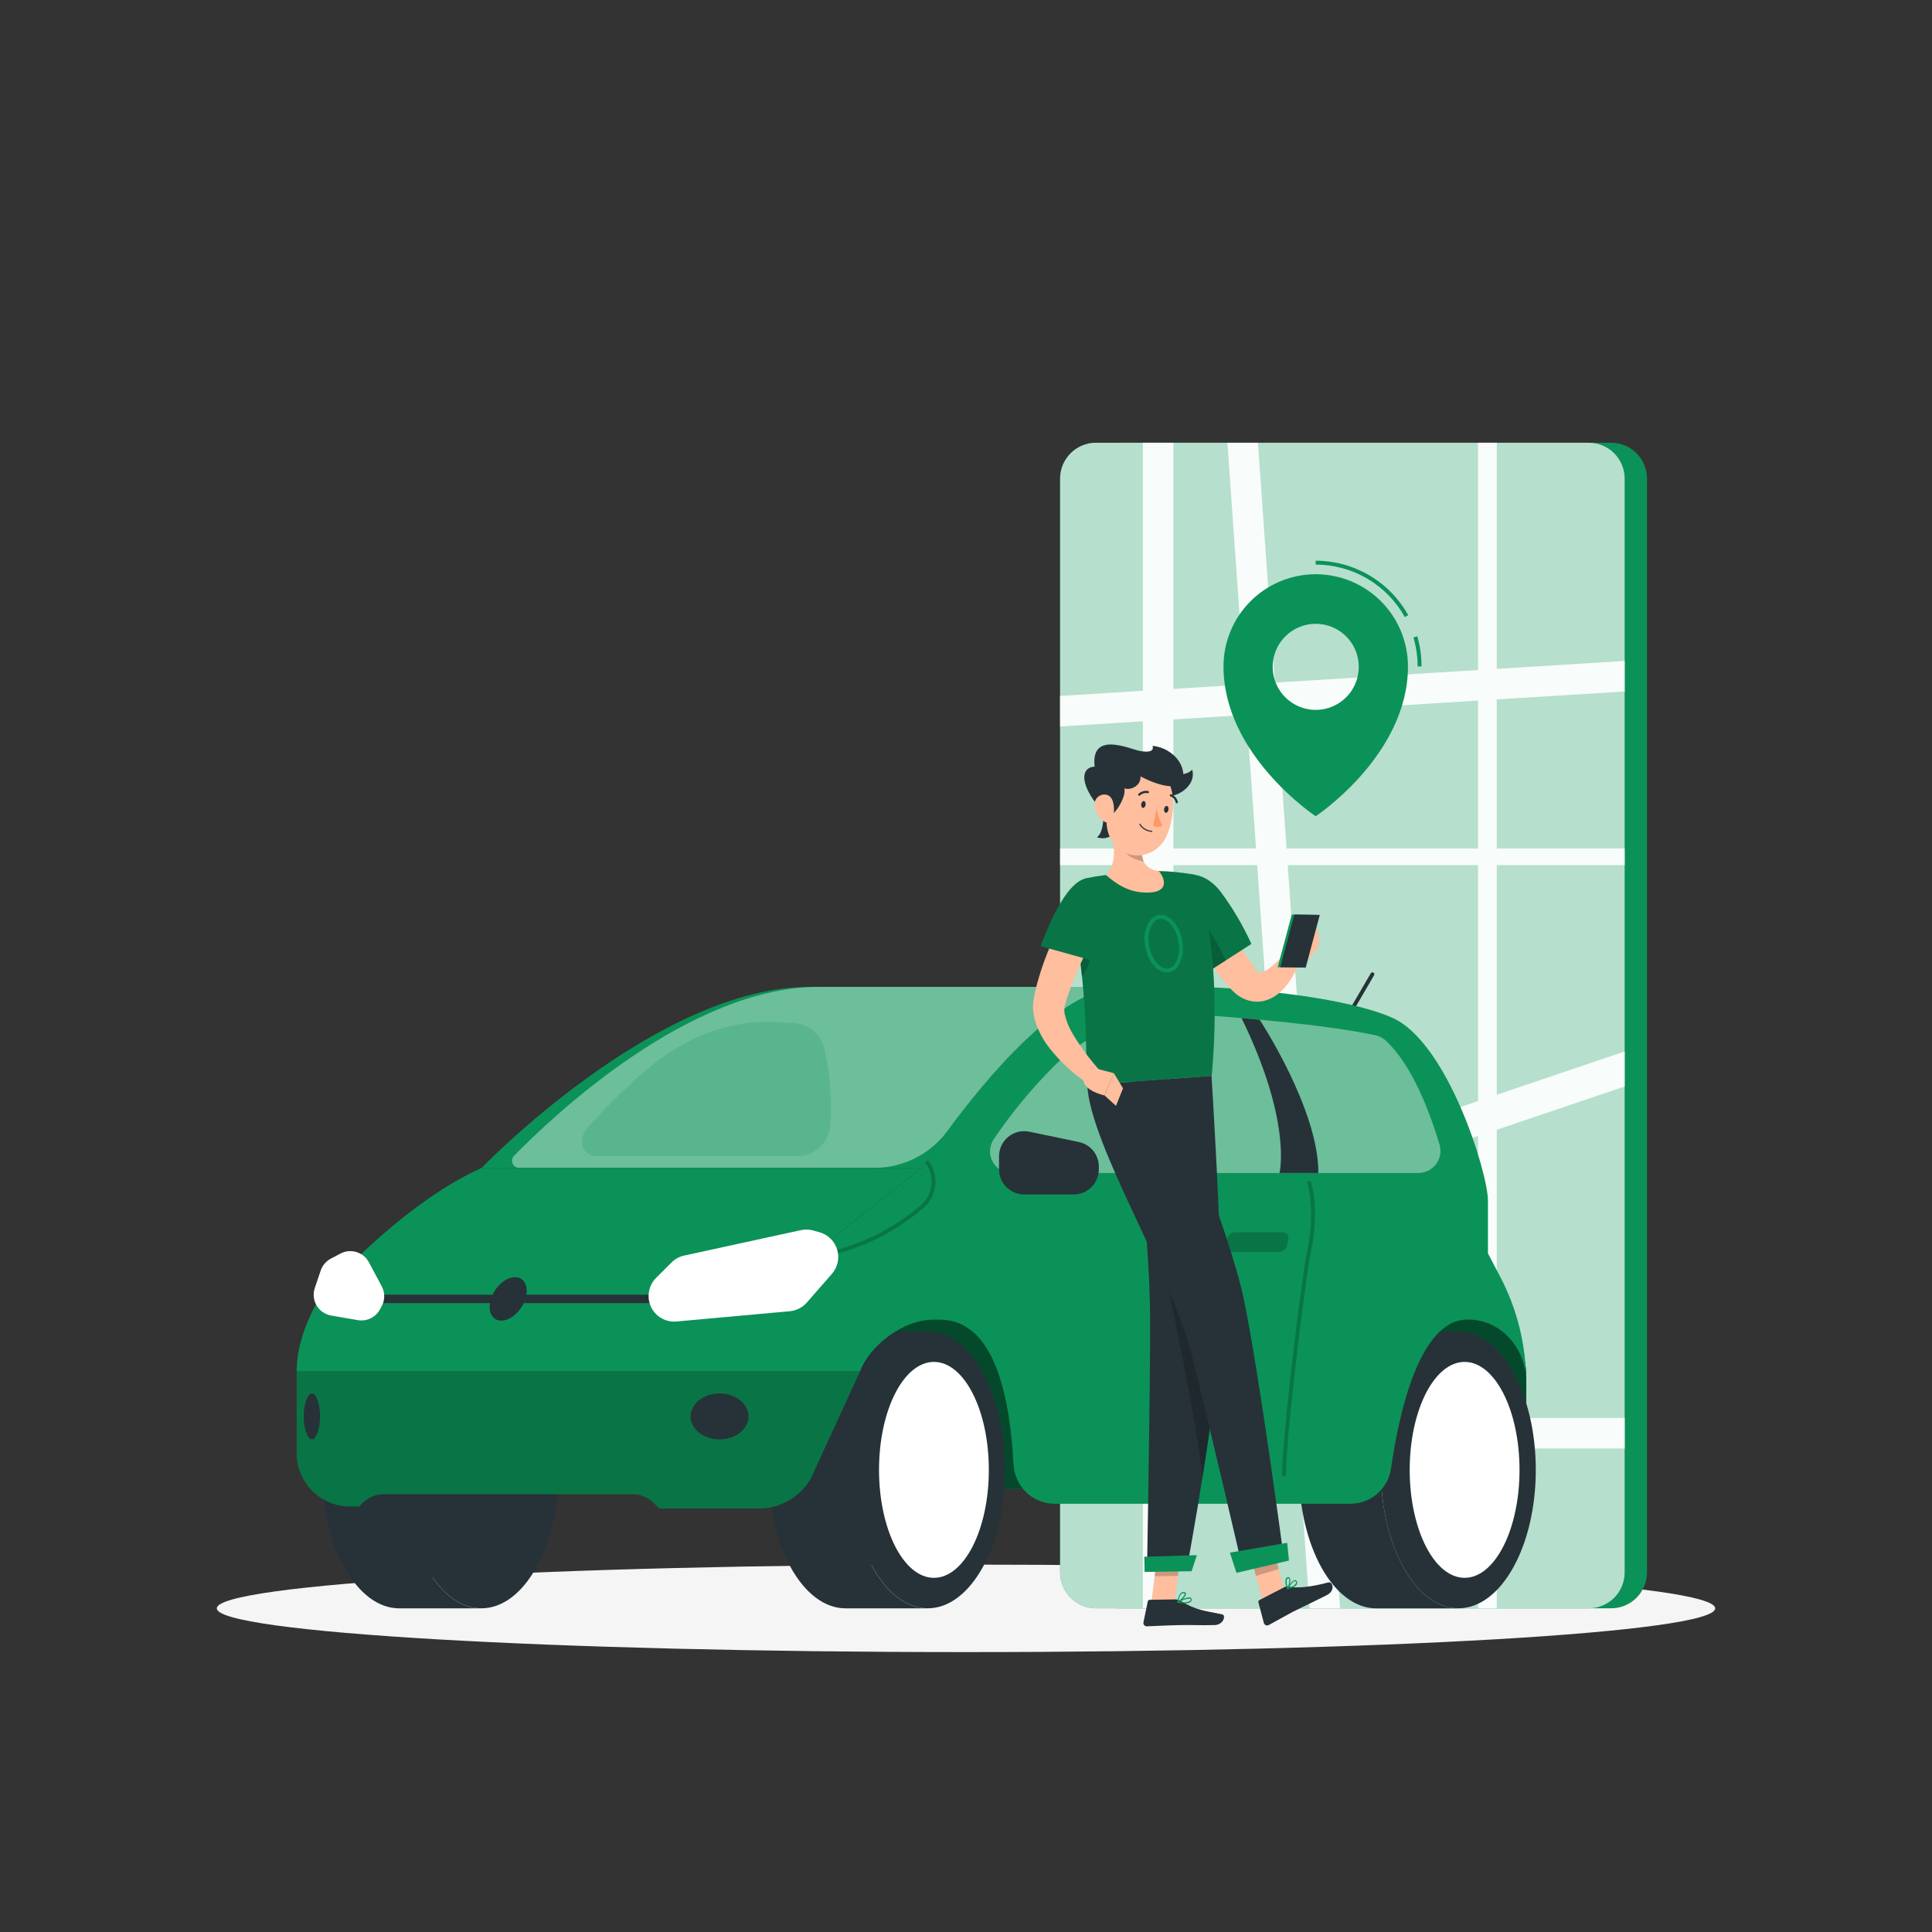 <svg width="387" height="387" viewBox="0 0 387 387" fill="none" xmlns="http://www.w3.org/2000/svg">
<rect x="0" y="0" width="387" height="387" fill="#333333" stroke="none"/>
<path d="M193.5 330.931C276.382 330.931 343.571 327.009 343.571 322.17C343.571 317.331 276.382 313.408 193.5 313.408C110.618 313.408 43.429 317.331 43.429 322.17C43.429 327.009 110.618 330.931 193.5 330.931Z" fill="#F5F5F5"/>
<path d="M322.719 88.685H224.011C220.04 88.685 216.821 91.904 216.821 95.875V314.972C216.821 318.943 220.04 322.162 224.011 322.162H322.719C326.691 322.162 329.91 318.943 329.91 314.972V95.875C329.91 91.904 326.691 88.685 322.719 88.685Z" fill="#0B9258"/>
<path d="M318.246 88.685H219.537C215.566 88.685 212.347 91.904 212.347 95.875V314.972C212.347 318.943 215.566 322.162 219.537 322.162H318.246C322.217 322.162 325.436 318.943 325.436 314.972V95.875C325.436 91.904 322.217 88.685 318.246 88.685Z" fill="#0B9258"/>
<path opacity="0.7" d="M318.246 88.685H219.537C215.566 88.685 212.347 91.904 212.347 95.875V314.972C212.347 318.943 215.566 322.162 219.537 322.162H318.246C322.217 322.162 325.436 318.943 325.436 314.972V95.875C325.436 91.904 322.217 88.685 318.246 88.685Z" fill="white"/>
<g opacity="0.9">
<path d="M235.048 88.685H228.926V322.162H235.048V88.685Z" fill="white"/>
<path d="M299.824 88.685H296.07V322.162H299.824V88.685Z" fill="white"/>
<path d="M212.347 139.397V145.52L325.436 138.515V132.393L212.347 139.397Z" fill="white"/>
<path d="M212.355 284.035V290.157H325.444V284.035H212.355Z" fill="white"/>
<path d="M212.347 169.963V173.299H325.436V169.963H212.347Z" fill="white"/>
<path d="M212.347 248.887V255.9L325.436 217.633V210.621L212.347 248.887Z" fill="white"/>
<path d="M251.983 88.685H245.861L262.316 322.17H268.439L251.983 88.685Z" fill="white"/>
</g>
<path d="M305.73 298.214H171.093V256.248H289.77L300.846 265.25C302.377 266.492 303.61 268.062 304.456 269.843C305.301 271.624 305.736 273.572 305.73 275.544V298.214Z" fill="#0B9258"/>
<path opacity="0.5" d="M305.73 298.214H171.093V256.248H289.77L300.846 265.25C302.377 266.492 303.61 268.062 304.456 269.843C305.301 271.624 305.736 273.572 305.73 275.544V298.214Z" fill="black"/>
<path d="M170.319 294.43C170.319 279.112 177.285 266.697 185.799 266.697H169.374C160.806 266.697 153.894 279.081 153.894 294.43C153.894 309.778 160.86 322.17 169.374 322.17H185.83C177.246 322.17 170.319 309.747 170.319 294.43Z" fill="#263238"/>
<path d="M185.83 322.162C194.396 322.162 201.341 309.746 201.341 294.43C201.341 279.113 194.396 266.697 185.83 266.697C177.263 266.697 170.319 279.113 170.319 294.43C170.319 309.746 177.263 322.162 185.83 322.162Z" fill="#263238"/>
<path d="M187.076 316.055C193.15 316.055 198.074 306.373 198.074 294.43C198.074 282.486 193.15 272.804 187.076 272.804C181.001 272.804 176.077 282.486 176.077 294.43C176.077 306.373 181.001 316.055 187.076 316.055Z" fill="white"/>
<path d="M80.914 294.43C80.914 279.112 87.88 266.697 96.394 266.697H79.97C71.402 266.697 64.49 279.081 64.49 294.43C64.49 309.778 71.456 322.17 79.97 322.17H96.425C87.857 322.17 80.914 309.747 80.914 294.43Z" fill="#263238"/>
<path d="M96.425 322.162C104.991 322.162 111.936 309.746 111.936 294.43C111.936 279.113 104.991 266.697 96.425 266.697C87.858 266.697 80.914 279.113 80.914 294.43C80.914 309.746 87.858 322.162 96.425 322.162Z" fill="#263238"/>
<path d="M276.612 294.43C276.612 279.112 283.578 266.697 292.092 266.697H275.668C267.107 266.697 260.188 279.081 260.188 294.43C260.188 309.778 267.154 322.17 275.668 322.17H292.123C283.563 322.17 276.612 309.747 276.612 294.43Z" fill="#263238"/>
<path d="M292.123 322.162C300.69 322.162 307.634 309.746 307.634 294.43C307.634 279.113 300.69 266.697 292.123 266.697C283.557 266.697 276.612 279.113 276.612 294.43C276.612 309.746 283.557 322.162 292.123 322.162Z" fill="#263238"/>
<path d="M293.377 316.055C299.451 316.055 304.376 306.373 304.376 294.43C304.376 282.486 299.451 272.804 293.377 272.804C287.303 272.804 282.378 282.486 282.378 294.43C282.378 306.373 287.303 316.055 293.377 316.055Z" fill="white"/>
<path d="M151.99 302.17H132.091L130.976 301.086C129.832 299.939 128.278 299.293 126.657 299.29H76.92C75.299 299.293 73.746 299.939 72.601 301.086L71.92 301.759H70.109C68.702 301.759 67.308 301.481 66.009 300.941C64.709 300.401 63.529 299.609 62.537 298.612C61.544 297.614 60.759 296.43 60.225 295.128C59.692 293.826 59.421 292.431 59.428 291.024V274.654H172.292L163.314 294.174C162.486 296.515 160.952 298.541 158.924 299.973C156.896 301.405 154.473 302.172 151.99 302.17Z" fill="#0B9258"/>
<path opacity="0.2" d="M151.99 302.17H132.091L130.976 301.086C129.832 299.939 128.278 299.293 126.657 299.29H76.92C75.299 299.293 73.746 299.939 72.601 301.086L71.92 301.759H70.109C68.702 301.759 67.308 301.481 66.009 300.941C64.709 300.401 63.529 299.609 62.537 298.612C61.544 297.614 60.759 296.43 60.225 295.128C59.692 293.826 59.421 292.431 59.428 291.024V274.654H172.292L163.314 294.174C162.486 296.515 160.952 298.541 158.924 299.973C156.896 301.405 154.473 302.172 151.99 302.17Z" fill="black"/>
<path d="M269.476 204.862C269.407 204.864 269.34 204.845 269.282 204.808C269.238 204.783 269.199 204.75 269.168 204.71C269.137 204.67 269.114 204.624 269.101 204.574C269.088 204.525 269.085 204.474 269.093 204.424C269.1 204.374 269.117 204.325 269.143 204.282L274.561 194.994C274.583 194.944 274.616 194.9 274.656 194.864C274.697 194.828 274.744 194.801 274.796 194.785C274.847 194.768 274.902 194.763 274.956 194.768C275.009 194.774 275.061 194.791 275.108 194.819C275.155 194.846 275.196 194.883 275.227 194.926C275.259 194.97 275.281 195.02 275.292 195.073C275.304 195.126 275.304 195.181 275.292 195.234C275.281 195.287 275.259 195.337 275.227 195.381L269.809 204.669C269.775 204.727 269.726 204.776 269.668 204.81C269.61 204.844 269.543 204.862 269.476 204.862Z" fill="#263238"/>
<path d="M298.052 251.07V240.513C298.052 234.963 289.987 208.779 278.895 203.872C267.804 198.964 240.969 196.782 224.065 197.68C207.161 198.577 184.591 233.934 184.591 233.934L187.045 264.336C190.481 264.336 201.426 263.299 203.028 293.377C203.135 295.497 204.054 297.495 205.595 298.956C207.135 300.418 209.179 301.23 211.302 301.225H270.482C272.47 301.224 274.391 300.504 275.89 299.198C277.389 297.892 278.366 296.089 278.64 294.12C280.188 283.4 284.228 264.313 293.973 264.313C300.807 264.313 305.707 270.165 305.707 276.875C305.709 269.503 303.918 262.241 300.49 255.714L298.052 251.07Z" fill="#0B9258"/>
<path d="M162.145 197.68C131.363 197.68 96.487 233.934 96.487 233.934H184.622C184.622 233.934 207.169 198.585 224.096 197.68H162.145Z" fill="#0B9258"/>
<path opacity="0.4" d="M164.034 197.68C138.105 197.68 110.906 223.407 102.973 231.511C102.776 231.712 102.642 231.966 102.59 232.242C102.537 232.518 102.567 232.804 102.676 233.063C102.786 233.322 102.969 233.543 103.204 233.698C103.438 233.853 103.713 233.935 103.995 233.934H175.094C177.956 233.942 180.779 233.275 183.335 231.986C185.89 230.698 188.105 228.825 189.8 226.519C197.447 216.101 212.177 198.322 224.096 197.68H164.034Z" fill="white"/>
<path d="M184.622 233.934L152.068 259.623L64.459 259.344C64.459 259.344 59.428 266.658 59.428 274.654H172.292C174.142 269.754 180.628 264.336 187.076 264.336C187.076 255.219 184.622 233.934 184.622 233.934Z" fill="#0B9258"/>
<path opacity="0.2" d="M163.314 252.053C163.221 252.052 163.132 252.018 163.063 251.957C162.993 251.896 162.948 251.812 162.935 251.72C162.921 251.62 162.948 251.518 163.009 251.437C163.07 251.356 163.16 251.302 163.26 251.287C171.074 250.02 178.387 246.618 184.39 241.457C185.577 240.459 186.349 239.054 186.557 237.517C186.764 235.981 186.392 234.421 185.512 233.144C185.48 233.103 185.457 233.055 185.444 233.004C185.43 232.953 185.428 232.901 185.436 232.849C185.444 232.797 185.462 232.747 185.49 232.702C185.518 232.658 185.554 232.619 185.597 232.589C185.64 232.559 185.689 232.539 185.741 232.528C185.792 232.517 185.845 232.518 185.897 232.528C185.948 232.539 185.997 232.56 186.04 232.59C186.083 232.62 186.119 232.658 186.147 232.703C187.134 234.139 187.551 235.891 187.318 237.617C187.084 239.344 186.217 240.922 184.885 242.045C178.777 247.302 171.332 250.764 163.376 252.045L163.314 252.053Z" fill="black"/>
<path d="M64.459 259.344C64.459 259.344 79.846 241.411 96.487 233.934H184.622L152.068 259.623L64.459 259.344Z" fill="#0B9258"/>
<path d="M132.609 259.344H74.815V261.024H132.609V259.344Z" fill="#263238"/>
<path d="M131.41 255.985L134.506 252.889C135.202 252.194 136.083 251.713 137.045 251.504L160.427 246.411C161.249 246.231 162.103 246.257 162.912 246.488L164.165 246.836C165 247.071 165.762 247.514 166.38 248.123C166.997 248.732 167.451 249.487 167.698 250.318C167.945 251.149 167.978 252.03 167.794 252.877C167.609 253.725 167.213 254.511 166.642 255.165L161.611 260.915C160.744 261.905 159.531 262.525 158.221 262.649L135.52 264.708C134.77 264.779 134.014 264.685 133.305 264.431C132.595 264.176 131.951 263.769 131.418 263.237C130.458 262.275 129.918 260.972 129.916 259.613C129.915 258.254 130.452 256.949 131.41 255.985Z" fill="white"/>
<path d="M76.448 257.626L73.886 252.835C73.525 252.164 72.991 251.602 72.338 251.209C71.718 250.838 71.013 250.632 70.291 250.611C69.568 250.591 68.852 250.757 68.213 251.093L66.27 252.115C65.316 252.62 64.59 253.47 64.242 254.491L63.058 257.997C62.861 258.575 62.791 259.188 62.854 259.794C62.917 260.401 63.111 260.987 63.422 261.512C63.733 262.036 64.155 262.487 64.657 262.833C65.159 263.179 65.731 263.412 66.332 263.516L71.68 264.437C72.552 264.588 73.45 264.461 74.246 264.073C75.042 263.686 75.696 263.057 76.115 262.278L76.471 261.62C76.799 261.004 76.968 260.317 76.964 259.62C76.96 258.923 76.783 258.237 76.448 257.626Z" fill="white"/>
<path opacity="0.4" d="M202.626 234.963H284.112C284.803 234.964 285.484 234.802 286.102 234.492C286.719 234.182 287.255 233.732 287.667 233.178C288.08 232.623 288.356 231.98 288.476 231.3C288.595 230.619 288.553 229.92 288.354 229.259C286.496 223.067 282.936 213.384 277.587 208.446C276.993 207.902 276.263 207.528 275.474 207.362C265.869 205.327 250.428 203.972 238.973 203.183C233.78 202.827 228.573 203.601 223.708 205.45C218.843 207.299 214.436 210.18 210.791 213.895C206.433 218.298 202.496 223.1 199.034 228.237C198.6 228.888 198.351 229.645 198.313 230.426C198.275 231.207 198.449 231.984 198.818 232.674C199.186 233.364 199.735 233.942 200.405 234.345C201.076 234.748 201.843 234.962 202.626 234.963Z" fill="white"/>
<path d="M149.939 283.725C149.939 286.264 147.339 288.33 144.134 288.33C140.93 288.33 138.329 286.264 138.329 283.725C138.329 281.186 140.922 279.128 144.134 279.128C147.346 279.128 149.939 281.186 149.939 283.725Z" fill="#263238"/>
<path d="M103.166 255.83C105.07 255.83 105.999 257.781 105.241 260.18C104.482 262.579 102.331 264.538 100.419 264.538C98.507 264.538 97.586 262.587 98.344 260.18C99.103 257.773 101.262 255.83 103.166 255.83Z" fill="#263238"/>
<path d="M64.11 283.725C64.11 286.264 63.336 288.33 62.477 288.33C61.618 288.33 60.836 286.264 60.836 283.725C60.836 281.186 61.61 279.128 62.477 279.128C63.344 279.128 64.11 281.186 64.11 283.725Z" fill="#263238"/>
<path d="M200.118 234.228V231.619C200.117 230.871 200.283 230.132 200.604 229.456C200.925 228.779 201.393 228.183 201.974 227.711C202.554 227.239 203.233 226.902 203.96 226.725C204.688 226.548 205.445 226.536 206.178 226.689L216.101 228.756C217.234 228.992 218.251 229.611 218.981 230.509C219.711 231.407 220.11 232.529 220.11 233.686V234.228C220.11 235.563 219.58 236.843 218.637 237.788C217.694 238.733 216.414 239.265 215.079 239.267H205.156C203.82 239.267 202.538 238.736 201.593 237.791C200.649 236.846 200.118 235.564 200.118 234.228Z" fill="#263238"/>
<path d="M252.324 204.266C252.324 204.266 251 204.135 248.694 203.934C258.895 224.832 256.295 234.963 256.295 234.963H264.081C264.158 222.239 252.324 204.266 252.324 204.266Z" fill="#263238"/>
<path opacity="0.2" d="M166.286 225.606C166.129 227.248 165.365 228.773 164.145 229.883C162.924 230.993 161.334 231.61 159.684 231.612H119.568C116.642 231.612 115.582 228.345 117.702 225.915C121.529 221.557 125.685 217.5 130.133 213.779C137.687 207.417 147.068 204.112 155.837 204.723L159.15 204.963C160.58 205.074 161.935 205.645 163.015 206.589C164.094 207.533 164.84 208.801 165.141 210.203C166.311 215.248 166.698 220.443 166.286 225.606Z" fill="#0B9258"/>
<path opacity="0.2" d="M257.223 295.722C257.121 295.722 257.022 295.681 256.95 295.609C256.877 295.536 256.836 295.438 256.836 295.335C256.836 287.502 260.83 255.203 261.875 250.366C262.889 245.668 262.889 240.42 261.875 237.007C261.846 236.908 261.858 236.802 261.907 236.712C261.957 236.622 262.04 236.555 262.138 236.527C262.237 236.5 262.342 236.512 262.431 236.562C262.521 236.611 262.588 236.692 262.618 236.79C263.663 240.319 263.663 245.714 262.618 250.528C261.573 255.343 257.595 287.533 257.595 295.335C257.595 295.435 257.556 295.531 257.487 295.603C257.418 295.676 257.323 295.718 257.223 295.722Z" fill="black"/>
<path opacity="0.2" d="M256.194 250.776H246.759C246.58 250.782 246.402 250.746 246.239 250.672C246.076 250.599 245.932 250.488 245.818 250.35C245.704 250.211 245.624 250.049 245.583 249.874C245.542 249.7 245.542 249.519 245.583 249.344L245.776 248.253C245.854 247.86 246.062 247.505 246.367 247.245C246.672 246.985 247.055 246.836 247.456 246.821H256.891C257.07 246.815 257.248 246.85 257.411 246.924C257.574 246.998 257.718 247.109 257.832 247.247C257.945 247.385 258.026 247.548 258.066 247.722C258.107 247.897 258.108 248.078 258.067 248.253L257.874 249.344C257.796 249.737 257.587 250.092 257.283 250.352C256.978 250.612 256.594 250.761 256.194 250.776Z" fill="black"/>
<path d="M284.739 133.5H283.965C283.965 131.529 283.681 129.568 283.121 127.679L283.895 127.462C284.466 129.423 284.751 131.457 284.739 133.5ZM281.403 123.6C279.63 120.419 277.041 117.767 273.902 115.92C270.764 114.072 267.189 113.095 263.547 113.089V112.315C267.328 112.319 271.039 113.333 274.296 115.251C277.554 117.17 280.24 119.924 282.077 123.229L281.403 123.6Z" fill="#0B9258"/>
<path d="M263.547 115.024C258.648 115.026 253.951 116.974 250.488 120.438C247.025 123.903 245.079 128.601 245.079 133.5C245.079 151.302 263.547 163.5 263.547 163.5C263.547 163.5 282.03 151.294 282.03 133.5C282.028 128.599 280.08 123.9 276.614 120.435C273.148 116.97 268.448 115.024 263.547 115.024ZM263.547 142.199C261.842 142.198 260.176 141.691 258.759 140.742C257.342 139.794 256.238 138.447 255.586 136.871C254.935 135.296 254.765 133.562 255.099 131.89C255.433 130.218 256.254 128.682 257.461 127.477C258.667 126.272 260.203 125.452 261.875 125.12C263.548 124.788 265.281 124.959 266.856 125.612C268.431 126.264 269.777 127.37 270.724 128.787C271.672 130.205 272.177 131.872 272.177 133.577C272.177 134.71 271.954 135.832 271.52 136.878C271.086 137.925 270.45 138.876 269.649 139.677C268.847 140.477 267.896 141.112 266.849 141.545C265.802 141.978 264.68 142.2 263.547 142.199Z" fill="#0B9258"/>
<path d="M230.629 320.993L235.304 320.916L236.651 310.08L231.983 310.157L230.629 320.993Z" fill="#FFBE9D"/>
<path d="M252.943 320.645L257.479 319.26L254.661 308.989L250.126 310.382L252.943 320.645Z" fill="#FFBE9D"/>
<path d="M257.34 317.897L252.278 320.506C252.195 320.55 252.131 320.621 252.094 320.706C252.057 320.792 252.051 320.888 252.076 320.978L253.16 325.088C253.186 325.187 253.235 325.28 253.302 325.358C253.369 325.437 253.453 325.498 253.548 325.539C253.643 325.58 253.745 325.599 253.848 325.595C253.952 325.59 254.052 325.563 254.143 325.513C255.761 324.647 256.898 323.965 258.949 322.874C260.211 322.224 264.081 320.397 265.823 319.492C267.564 318.586 266.906 316.752 266.117 316.968C262.556 317.92 259.646 318.199 258.144 317.804C257.874 317.733 257.587 317.766 257.34 317.897Z" fill="#263238"/>
<path d="M235.397 320.374L230.296 320.459C230.204 320.461 230.115 320.494 230.045 320.553C229.975 320.613 229.927 320.694 229.909 320.784L229.05 324.948C229.027 325.049 229.028 325.153 229.052 325.253C229.076 325.353 229.123 325.447 229.189 325.526C229.255 325.605 229.338 325.668 229.432 325.71C229.526 325.753 229.628 325.773 229.731 325.769C231.573 325.707 234.228 325.56 236.542 325.521C239.243 325.482 240.033 325.591 243.206 325.521C245.118 325.521 245.621 323.54 244.816 323.377C241.147 322.603 239.716 322.603 236.534 320.699C236.19 320.494 235.798 320.382 235.397 320.374Z" fill="#263238"/>
<path d="M242.494 178.833C243.555 180.961 244.754 183.214 245.954 185.358C247.154 187.501 248.423 189.638 249.778 191.642C250.126 192.138 250.451 192.656 250.807 193.128L251.682 194.32C251.86 194.553 251.96 194.661 251.991 194.715C252.022 194.769 252.038 194.847 252.262 194.862C253.084 194.714 253.848 194.338 254.468 193.779C254.894 193.454 255.327 193.082 255.753 192.687C256.179 192.293 256.604 191.836 256.976 191.472L260.064 193.19C259.806 193.874 259.501 194.539 259.151 195.18C258.805 195.835 258.407 196.462 257.959 197.053C257.483 197.698 256.938 198.29 256.333 198.817C255.616 199.456 254.783 199.952 253.88 200.28C252.749 200.693 251.52 200.76 250.35 200.474C249.254 200.205 248.239 199.674 247.394 198.926C247.207 198.768 247.028 198.6 246.86 198.423L246.612 198.167L246.434 197.966L245.753 197.192C245.296 196.673 244.878 196.139 244.445 195.644C242.791 193.518 241.267 191.295 239.878 188.988C239.197 187.842 238.524 186.666 237.904 185.512C237.285 184.359 236.682 183.19 236.109 181.882L242.494 178.833Z" fill="#FFBE9D"/>
<path d="M234.12 178.864C232.858 183.152 241.72 194.831 241.72 194.831L250.66 189.08C248.978 185.365 246.902 181.842 244.468 178.57C240.807 173.902 235.497 174.15 234.12 178.864Z" fill="#0B9258"/>
<g opacity="0.2">
<path d="M234.12 178.864C232.858 183.152 241.72 194.831 241.72 194.831L250.66 189.08C248.978 185.365 246.902 181.842 244.468 178.57C240.807 173.902 235.497 174.15 234.12 178.864Z" fill="black"/>
</g>
<path opacity="0.2" d="M239.568 183.895C241.403 184.669 244.112 189.111 245.521 192.409L241.728 194.847C239.606 192.014 237.699 189.025 236.024 185.907C237.223 184.576 238.593 183.484 239.568 183.895Z" fill="black"/>
<path d="M256.442 192.308L259.677 187.076L262.502 191.588C261.822 192.792 260.719 193.7 259.406 194.135L256.442 192.308Z" fill="#FFBE9D"/>
<path d="M264.189 187.13V188.748C264.19 189.253 264.015 189.742 263.694 190.133L262.518 191.588L259.693 187.076L262.61 186.015C262.789 185.952 262.98 185.933 263.167 185.959C263.355 185.985 263.534 186.055 263.688 186.164C263.843 186.274 263.969 186.418 264.056 186.586C264.143 186.754 264.189 186.941 264.189 187.13Z" fill="#FFBE9D"/>
<path d="M261.032 193.817L255.939 193.74L258.756 183.19L263.849 183.268L261.032 193.817Z" fill="#0B9258"/>
<path d="M261.55 193.817L256.457 193.74L259.275 183.19L264.367 183.268L261.55 193.817Z" fill="#263238"/>
<path opacity="0.2" d="M236.65 310.088L235.954 315.668L231.279 315.746L231.976 310.157L236.65 310.088Z" fill="black"/>
<path opacity="0.2" d="M250.126 310.382L254.669 308.989L256.117 314.283L251.573 315.676L250.126 310.382Z" fill="black"/>
<path d="M214.398 181.116C218.214 197.54 217.386 213.833 217.804 217.347L242.719 215.489C245.11 188.794 239.445 175.241 239.445 175.241C239.445 175.241 237.842 174.932 235.668 174.707C234.986 174.638 234.243 174.576 233.477 174.537C233.051 174.537 232.626 174.498 232.185 174.491C228.643 174.546 225.108 174.804 221.596 175.265C220.931 175.35 220.257 175.443 219.599 175.551L217.835 175.876H217.765C217.195 175.989 216.653 176.216 216.173 176.544C215.692 176.871 215.283 177.292 214.968 177.781C214.654 178.27 214.442 178.817 214.344 179.39C214.246 179.963 214.264 180.55 214.398 181.116Z" fill="#0B9258"/>
<g opacity="0.2">
<path d="M214.398 181.116C218.214 197.54 217.386 213.833 217.804 217.347L242.719 215.489C245.11 188.794 239.445 175.241 239.445 175.241C239.445 175.241 237.842 174.932 235.668 174.707C234.986 174.638 234.243 174.576 233.477 174.537C233.051 174.537 232.626 174.498 232.185 174.491C228.643 174.546 225.108 174.804 221.596 175.265C220.931 175.35 220.257 175.443 219.599 175.551L217.835 175.876H217.765C217.195 175.989 216.653 176.216 216.173 176.544C215.692 176.871 215.283 177.292 214.968 177.781C214.654 178.27 214.442 178.817 214.344 179.39C214.246 179.963 214.264 180.55 214.398 181.116Z" fill="black"/>
</g>
<path opacity="0.2" d="M218.616 184.583L215.753 188.26C215.756 188.306 215.756 188.353 215.753 188.399C216.155 190.892 216.465 193.33 216.697 195.683C219.445 192.3 219.042 186.193 218.616 184.583Z" fill="black"/>
<path d="M222.796 168.004C223.392 170.512 223.353 173.299 221.557 175.295C223.547 176.998 226.124 178.941 230.18 178.786C234.236 178.631 233.33 175.891 232.146 174.506C228.686 173.949 228.678 171.696 228.647 169.22C228.646 168.969 228.565 168.725 228.416 168.524C228.267 168.322 228.058 168.173 227.819 168.097L224.011 166.874C223.85 166.823 223.678 166.815 223.514 166.852C223.349 166.889 223.197 166.969 223.073 167.084C222.949 167.199 222.859 167.345 222.81 167.507C222.761 167.668 222.756 167.84 222.796 168.004Z" fill="#FFBE9D"/>
<path d="M233.748 194.793C231.658 194.793 229.731 192.285 229.352 189.08C229.203 188.232 229.229 187.362 229.427 186.524C229.626 185.686 229.992 184.896 230.505 184.204C230.747 183.912 231.049 183.677 231.392 183.514C231.734 183.35 232.107 183.264 232.486 183.26C234.568 183.26 236.503 185.768 236.875 188.972C237.024 189.82 236.999 190.69 236.802 191.528C236.605 192.366 236.24 193.155 235.729 193.848C235.486 194.138 235.183 194.373 234.841 194.535C234.499 194.698 234.127 194.786 233.748 194.793ZM232.494 184.034C232.224 184.039 231.959 184.103 231.717 184.222C231.475 184.341 231.262 184.512 231.093 184.723C230.657 185.334 230.348 186.026 230.183 186.758C230.018 187.491 230.001 188.249 230.133 188.988C230.451 191.72 232.107 194.019 233.756 194.019C234.027 194.015 234.294 193.951 234.537 193.832C234.781 193.713 234.995 193.542 235.164 193.33C235.599 192.718 235.907 192.026 236.072 191.294C236.237 190.562 236.255 189.804 236.124 189.065C235.822 186.333 234.166 184.034 232.525 184.034H232.494Z" fill="#0B9258"/>
<path opacity="0.2" d="M228.655 169.359L224.824 169.854C224.909 170.025 225.017 170.187 225.118 170.35C225.846 171.511 227.44 172.277 229.096 172.556C228.738 171.53 228.588 170.443 228.655 169.359Z" fill="black"/>
<path d="M233.624 159.444C235.753 159.8 239.731 157.385 238.802 154.165C237.61 155.659 233.624 155.156 233.624 155.156V159.444Z" fill="#263238"/>
<path d="M225.311 162.85C225.544 165.001 222.889 168.833 219.731 167.71C221.279 166.611 221.031 162.594 221.031 162.594L225.311 162.85Z" fill="#263238"/>
<path d="M222.192 158.67C221.619 163.268 221.047 165.938 222.912 168.732C225.706 172.888 231.712 171.828 233.647 167.517C235.389 163.647 236.031 156.75 231.914 154.103C231.012 153.518 229.975 153.173 228.903 153.1C227.83 153.027 226.757 153.228 225.784 153.685C224.811 154.142 223.97 154.84 223.342 155.712C222.713 156.584 222.318 157.602 222.192 158.67Z" fill="#FFBE9D"/>
<path d="M221.558 163.314C222.68 164.498 225.768 159.661 225.203 157.896C226.364 158.407 228.593 157.432 228.454 155.512C231.929 157.37 236.968 158.84 237.045 155.512C237.123 152.184 233.949 149.668 230.853 149.405C231.225 150.404 230.242 150.829 228.222 150.404C226.202 149.978 218.415 146.394 219.274 153.554C216.364 153.724 215.985 157.408 221.558 163.314Z" fill="#263238"/>
<path d="M219.282 161.526C219.443 162.681 220.055 163.725 220.985 164.429C222.223 165.35 222.997 164.374 223.113 162.919C223.222 161.603 223.113 159.545 221.635 159.196C221.313 159.126 220.98 159.138 220.664 159.229C220.348 159.321 220.06 159.491 219.826 159.722C219.592 159.954 219.42 160.24 219.325 160.555C219.23 160.87 219.215 161.204 219.282 161.526Z" fill="#FFBE9D"/>
<path d="M226.302 216.72L242.68 215.505C242.68 215.505 244.801 249.12 244.638 263.369C244.476 278.199 237.672 314.554 237.672 314.554L229.762 314.677C229.762 314.677 230.389 279.414 230.389 264.855C230.389 245.25 226.279 216.72 226.279 216.72" fill="#263238"/>
<path opacity="0.2" d="M232.633 251.666C232.85 252.634 238.942 279.886 240.907 295.784C241.952 289.174 243.028 281.751 243.756 275.196L232.633 251.666Z" fill="black"/>
<path d="M233.841 216.17C233.841 216.17 246.31 246.712 249.12 260.11C252.216 274.778 257.13 311.876 257.13 311.876L248.671 313.191C248.671 313.191 242.27 285.459 238.686 271.295C234.615 255.149 218.469 229.584 217.788 217.362L233.841 216.17Z" fill="#263238"/>
<path d="M258.191 312.595L247.68 315.057L246.356 311.009L257.835 309.043L258.191 312.595Z" fill="#0B9258"/>
<path d="M238.694 314.732L229.267 314.879L229.22 311.837L239.746 311.512L238.694 314.732Z" fill="#0B9258"/>
<path d="M228.601 161.054C228.531 161.425 228.671 161.758 228.911 161.828C229.15 161.898 229.406 161.611 229.476 161.24C229.545 160.868 229.406 160.535 229.158 160.466C228.911 160.396 228.671 160.682 228.601 161.054Z" fill="#263238"/>
<path d="M233.183 162.029C233.113 162.393 233.253 162.733 233.493 162.803C233.733 162.873 233.988 162.586 234.058 162.215C234.127 161.843 233.988 161.503 233.748 161.441C233.508 161.379 233.253 161.658 233.183 162.029Z" fill="#263238"/>
<path d="M231.674 161.936C231.903 163.151 232.299 164.328 232.85 165.435C232.563 165.568 232.25 165.637 231.933 165.637C231.616 165.637 231.303 165.568 231.016 165.435L231.674 161.936Z" fill="#FF9864"/>
<path d="M230.234 166.573C229.82 166.487 229.427 166.316 229.081 166.073C228.735 165.829 228.442 165.517 228.222 165.156C228.208 165.129 228.205 165.098 228.214 165.069C228.222 165.04 228.242 165.016 228.268 165.001C228.294 164.99 228.323 164.988 228.35 164.997C228.378 165.005 228.401 165.023 228.415 165.048C228.667 165.443 229.009 165.774 229.412 166.013C229.815 166.252 230.269 166.394 230.737 166.425C230.762 166.432 230.784 166.447 230.799 166.467C230.815 166.487 230.824 166.512 230.824 166.538C230.824 166.563 230.815 166.588 230.799 166.608C230.784 166.629 230.762 166.643 230.737 166.65C230.568 166.639 230.399 166.613 230.234 166.573Z" fill="#263238"/>
<path d="M228.144 159.398C228.108 159.382 228.074 159.361 228.044 159.336C228.005 159.292 227.984 159.235 227.984 159.177C227.984 159.119 228.005 159.062 228.044 159.018C228.3 158.777 228.609 158.6 228.947 158.502C229.285 158.404 229.641 158.387 229.986 158.453C230.042 158.47 230.09 158.507 230.118 158.557C230.147 158.608 230.155 158.668 230.141 158.724C230.127 158.779 230.091 158.827 230.041 158.856C229.992 158.885 229.933 158.893 229.878 158.879C229.601 158.829 229.316 158.846 229.047 158.928C228.778 159.01 228.532 159.155 228.33 159.351C228.304 159.372 228.274 159.387 228.242 159.395C228.21 159.403 228.177 159.404 228.144 159.398Z" fill="#263238"/>
<path d="M235.652 160.876C235.617 160.864 235.585 160.844 235.559 160.817C235.533 160.79 235.515 160.757 235.505 160.721C235.442 160.451 235.315 160.2 235.135 159.99C234.954 159.78 234.725 159.616 234.468 159.514C234.412 159.496 234.365 159.457 234.337 159.404C234.31 159.352 234.304 159.291 234.321 159.235C234.339 159.179 234.378 159.132 234.43 159.104C234.482 159.077 234.543 159.071 234.599 159.088C234.93 159.218 235.225 159.428 235.456 159.697C235.688 159.967 235.851 160.289 235.931 160.636C235.94 160.664 235.943 160.693 235.941 160.723C235.938 160.752 235.929 160.781 235.914 160.806C235.899 160.832 235.88 160.854 235.856 160.871C235.832 160.889 235.805 160.901 235.776 160.907C235.732 160.913 235.688 160.902 235.652 160.876Z" fill="#263238"/>
<path d="M259.089 317.913C258.719 318.093 258.329 318.231 257.928 318.323C257.911 318.336 257.891 318.343 257.87 318.343C257.849 318.343 257.828 318.336 257.812 318.323C257.799 318.305 257.792 318.283 257.792 318.261C257.792 318.239 257.799 318.217 257.812 318.199C257.912 318.029 258.826 316.512 259.406 316.512C259.472 316.512 259.536 316.53 259.592 316.564C259.648 316.598 259.694 316.647 259.723 316.705C259.784 316.797 259.821 316.902 259.832 317.011C259.843 317.12 259.827 317.231 259.785 317.332C259.622 317.596 259.377 317.799 259.089 317.913ZM258.137 318.037C258.704 317.952 259.219 317.657 259.576 317.208C259.604 317.139 259.613 317.063 259.603 316.989C259.594 316.914 259.566 316.843 259.522 316.783C259.476 316.705 259.437 316.698 259.398 316.698C259.097 316.698 258.516 317.448 258.137 318.037Z" fill="#0B9258"/>
<path d="M257.951 318.315H257.889C257.869 318.312 257.85 318.304 257.834 318.292C257.818 318.28 257.805 318.264 257.796 318.246C257.515 317.639 257.423 316.962 257.533 316.303C257.565 316.224 257.614 316.152 257.675 316.092C257.736 316.032 257.809 315.985 257.889 315.955C257.963 315.918 258.047 315.907 258.128 315.926C258.208 315.944 258.28 315.99 258.33 316.055C258.663 316.473 258.33 317.812 257.99 318.269C257.987 318.279 257.982 318.288 257.975 318.296C257.968 318.304 257.96 318.31 257.951 318.315ZM257.951 316.202C257.867 316.245 257.801 316.316 257.765 316.403C257.673 316.926 257.737 317.465 257.951 317.951C258.206 317.402 258.384 316.442 258.191 316.202C258.191 316.202 258.129 316.125 257.997 316.202H257.951Z" fill="#0B9258"/>
<path d="M235.869 321.016C235.849 321.008 235.831 320.995 235.819 320.977C235.807 320.959 235.801 320.938 235.801 320.916C235.801 320.894 235.807 320.873 235.819 320.855C235.831 320.837 235.849 320.823 235.869 320.815C236.078 320.699 237.943 319.716 238.516 320.041C238.569 320.071 238.613 320.114 238.645 320.165C238.678 320.216 238.697 320.275 238.702 320.335C238.713 320.435 238.701 320.536 238.666 320.63C238.631 320.725 238.574 320.809 238.5 320.877C237.997 321.334 236.658 321.171 235.9 321.032L235.869 321.016ZM238.392 320.204C237.648 320.247 236.925 320.47 236.287 320.854C236.98 321.051 237.72 320.997 238.377 320.699C238.426 320.654 238.463 320.597 238.485 320.533C238.506 320.469 238.512 320.401 238.5 320.335C238.501 320.311 238.495 320.288 238.483 320.267C238.47 320.246 238.452 320.23 238.431 320.219L238.392 320.204Z" fill="#0B9258"/>
<path d="M235.869 321.016C235.854 321.004 235.842 320.989 235.834 320.972C235.826 320.954 235.822 320.935 235.822 320.916C235.863 320.255 236.106 319.623 236.519 319.105C236.689 318.96 236.908 318.888 237.13 318.903C237.44 318.903 237.525 319.089 237.548 319.213C237.641 319.739 236.542 320.761 236 321.024C235.981 321.038 235.957 321.044 235.933 321.043C235.909 321.041 235.887 321.032 235.869 321.016ZM237.192 319.136C237.157 319.126 237.119 319.126 237.084 319.136C237.003 319.126 236.921 319.135 236.843 319.16C236.766 319.185 236.695 319.227 236.635 319.283C236.292 319.692 236.083 320.198 236.039 320.73C236.612 320.382 237.355 319.569 237.301 319.26C237.301 319.213 237.285 319.167 237.192 319.136Z" fill="#0B9258"/>
<path d="M221.836 182.571C220.288 185.319 218.74 188.252 217.347 191.139C215.944 193.961 214.741 196.879 213.748 199.87C213.632 200.234 213.547 200.59 213.438 200.946C213.4 201.108 213.33 201.341 213.307 201.449C213.282 201.538 213.261 201.629 213.245 201.72C213.178 202.206 213.191 202.7 213.283 203.183C213.595 204.508 214.104 205.778 214.793 206.952C216.399 209.657 218.271 212.196 220.381 214.53L218.136 217.223C215.143 215.244 212.483 212.801 210.257 209.986C209.017 208.418 208.056 206.648 207.417 204.754C207.048 203.623 206.883 202.436 206.929 201.248C206.929 200.93 206.991 200.598 207.03 200.28C207.068 199.963 207.115 199.8 207.161 199.553C207.254 199.104 207.339 198.632 207.44 198.19C208.307 194.753 209.483 191.401 210.954 188.175C212.365 185.005 213.967 181.924 215.752 178.949L221.836 182.571Z" fill="#FFBE9D"/>
<path d="M216.975 176.232C212.664 177.416 208.461 189.529 208.461 189.529L218.841 192.409C220.659 189.858 222.111 187.065 223.152 184.111C225.335 178.221 222.192 174.808 216.975 176.232Z" fill="#0B9258"/>
<g opacity="0.2">
<path d="M216.975 176.232C212.664 177.416 208.461 189.529 208.461 189.529L218.841 192.409C220.659 189.858 222.111 187.065 223.152 184.111C225.335 178.221 222.192 174.808 216.975 176.232Z" fill="black"/>
</g>
<path d="M218.392 213.732L223.129 214.978L221.248 219.429C221.248 219.429 216.999 218.531 217.022 216.217L218.392 213.732Z" fill="#FFBE9D"/>
<path d="M224.948 217.997L223.547 221.519L221.248 219.429L223.129 214.978L224.948 217.997Z" fill="#FFBE9D"/>
</svg>
